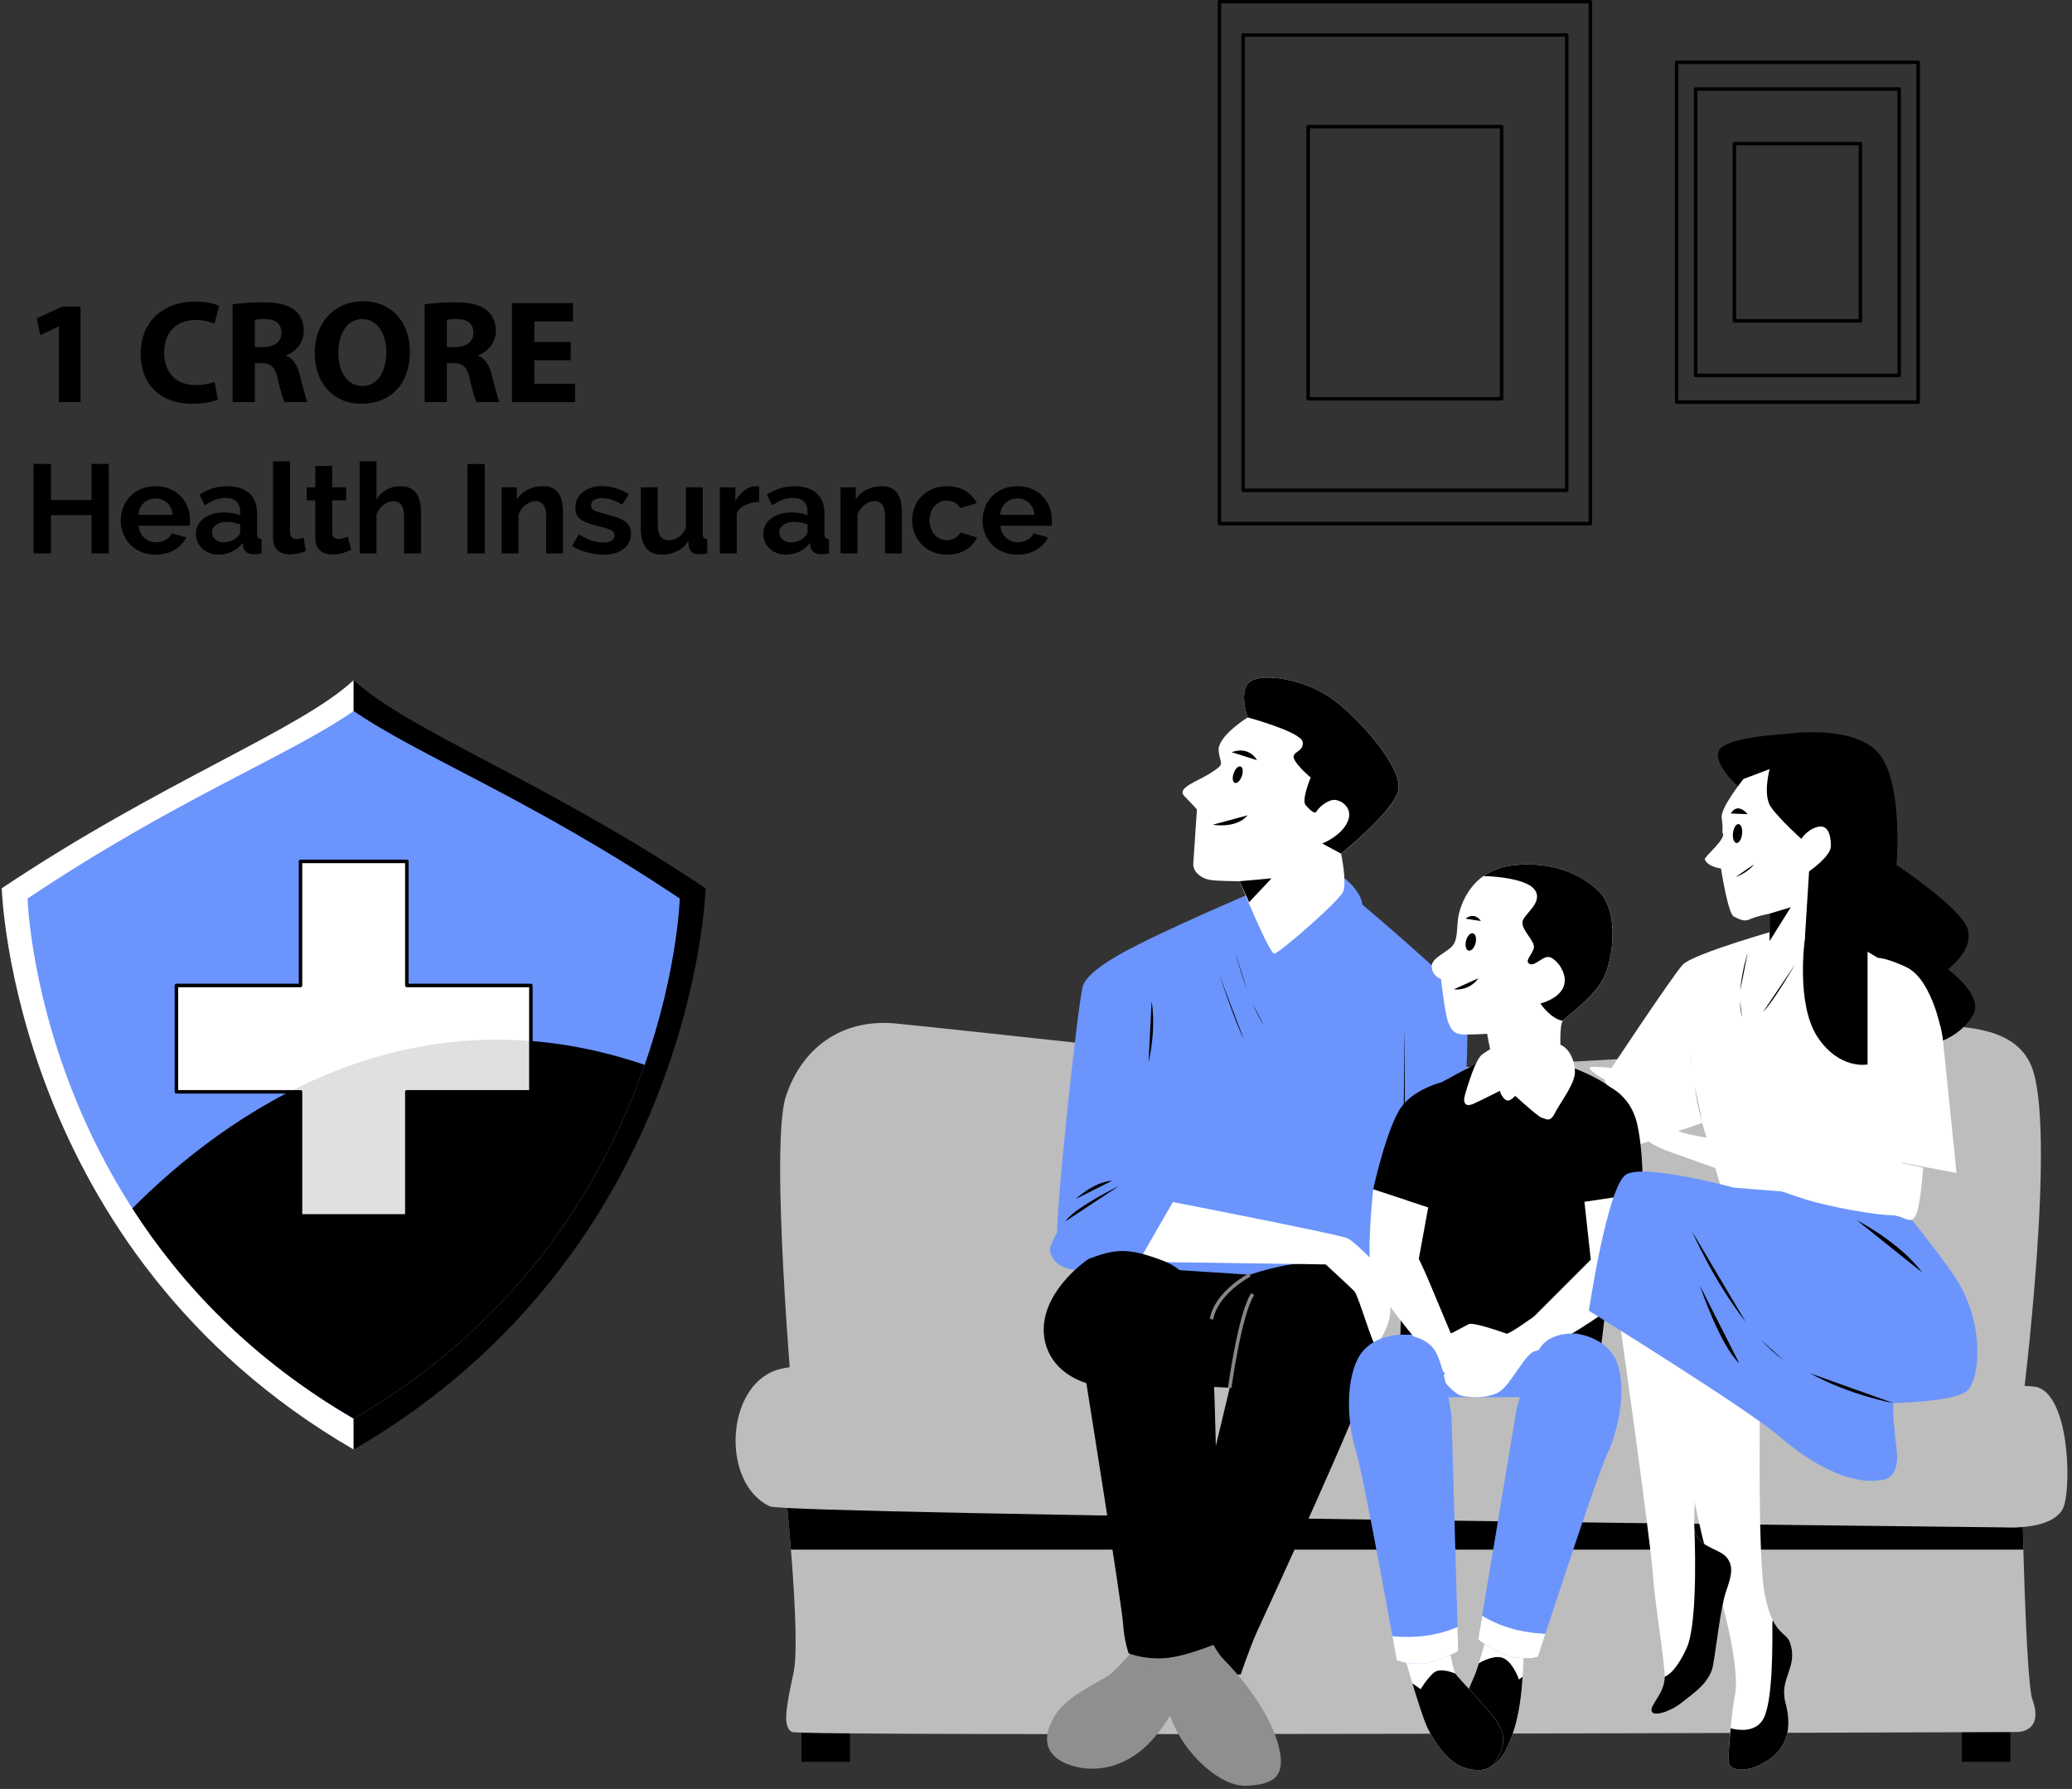 <?xml version="1.0" encoding="UTF-8" standalone="no"?>
<!DOCTYPE svg PUBLIC "-//W3C//DTD SVG 1.1//EN" "http://www.w3.org/Graphics/SVG/1.1/DTD/svg11.dtd">
<svg width="100%" height="100%" viewBox="0 0 592 511" version="1.1" xmlns="http://www.w3.org/2000/svg" xmlns:xlink="http://www.w3.org/1999/xlink" xml:space="preserve" xmlns:serif="http://www.serif.com/" style="fill-rule:evenodd;clip-rule:evenodd;stroke-linejoin:round;stroke-miterlimit:2;">
    <rect x="0" y="0" width="592" height="511" fill="#333333" stroke="none"/>
    <g id="Shield">
        <rect x="348.41" y="0.5" width="105.98" height="149.07" style="fill:none;stroke:black;stroke-width:1px;"/>
        <rect x="355.17" y="10" width="92.47" height="130.06" style="fill:none;stroke:black;stroke-width:1px;"/>
        <rect x="373.76" y="36.16" width="55.28" height="77.75" style="fill:none;stroke:black;stroke-width:1px;"/>
        <rect x="479.04" y="17.8" width="69.01" height="97.07" style="fill:none;stroke:black;stroke-width:1px;"/>
        <rect x="484.47" y="25.44" width="58.16" height="81.8" style="fill:none;stroke:black;stroke-width:1px;"/>
        <rect x="495.55" y="41.02" width="36" height="50.63" style="fill:none;stroke:black;stroke-width:1px;"/>
        <path d="M362.43,303.85C362.43,303.85 271.47,293.85 255.98,292.36C240.49,290.86 228.99,299.36 224.49,313.35C219.99,327.34 226.49,401.31 226.49,401.31L577.83,401.31C577.83,401.31 587.83,322.13 580.33,304.35C570.83,281.86 518.36,299.35 465.38,302.35C412.4,305.35 397.41,306.35 362.43,303.85Z" style="fill:rgb(189,189,189);fill-rule:nonzero;"/>
        <rect x="228.98" y="491.61" width="13.87" height="11.63"/>
        <rect x="560.52" y="491.61" width="13.87" height="11.63"/>
        <path d="M224.06,421.84C224.06,421.84 228.98,467.45 226.74,477.74C224.5,488.03 223.61,493.4 226.29,494.74C228.97,496.08 576.18,494.74 576.18,494.74C576.18,494.74 584.18,495.05 580.65,485.34C578.86,480.42 577.52,427.65 577.97,425.86C578.42,424.07 224.05,421.83 224.05,421.83L224.06,421.84Z" style="fill:rgb(189,189,189);fill-rule:nonzero;"/>
        <path d="M578.11,442.64C577.88,433.57 577.81,426.5 577.97,425.87C578.42,424.08 224.05,421.84 224.05,421.84C224.05,421.84 225.07,431.34 225.98,442.64L578.11,442.64Z" style="fill-rule:nonzero;"/>
        <path d="M572.83,436.29C572.83,436.29 587.82,437.29 589.82,429.79C591.82,422.29 590.82,399.3 582.32,396.31C573.82,393.31 381.91,400.81 329.44,394.81C276.96,388.81 232,388.12 221.99,391.31C207.21,396.02 206,423.8 219.99,430.29C224.89,432.57 572.83,436.29 572.83,436.29Z" style="fill:rgb(189,189,189);fill-rule:nonzero;"/>
        <path d="M356.65,255.47C356.65,255.47 321.51,270.46 317.75,274.22C313.99,277.98 312.83,360.41 312.83,360.41L392.36,370.82L401.33,344.21L416.37,345.37C416.37,345.37 421.09,290.02 418.49,285.4C415.89,280.77 387.45,256.87 387.45,256.87L356.65,255.47Z" style="fill:rgb(107,148,252);fill-rule:nonzero;"/>
        <path d="M325.53,469.43C325.53,469.43 320.06,475.81 317.51,478C314.96,480.19 304.93,484.02 301.28,490.21C297.63,496.41 298.55,501.33 304.93,503.88C311.31,506.43 319.51,505.52 326.44,499.69C333.37,493.86 338.11,482.92 338.11,482.92L332.64,467.61L325.53,469.43Z" style="fill:rgb(143,143,143);fill-rule:nonzero;"/>
        <path d="M332.97,362.55L357.12,364.12C357.12,364.12 373.92,358.08 382.06,362.02C390.2,365.96 394.66,378.82 392.3,389.32C389.94,399.82 361.06,461.77 358.96,466.49C356.86,471.21 354.5,478.3 354.5,478.3C354.5,478.3 346.1,478.83 341.64,475.68C337.18,472.53 334.82,465.44 334.82,465.44L351.36,396.4L340.34,395.87L332.99,362.53L332.97,362.55Z" style="fill-rule:nonzero;"/>
        <path d="M351.35,396.41C351.35,396.41 354.24,375.15 357.91,369.64" style="fill-rule:nonzero;stroke:rgb(135,135,135);stroke-width:1px;stroke-linejoin:miter;stroke-miterlimit:4;"/>
        <path d="M357.12,364.13C357.12,364.13 347.46,369.21 346.15,376.82" style="fill-rule:nonzero;stroke:rgb(135,135,135);stroke-width:1px;stroke-linejoin:miter;stroke-miterlimit:4;"/>
        <path d="M322.96,271.04C322.96,271.04 310.81,276.82 309.37,281.74C307.92,286.66 301.27,349.42 302.14,352.6C303.01,355.78 312.84,360.41 312.84,360.41C312.84,360.41 327.3,344.21 327.3,343.06C327.3,341.91 326.43,296.21 326.43,296.21" style="fill:rgb(107,148,252);fill-rule:nonzero;"/>
        <path d="M325.74,343.69C325.74,343.69 316.49,336.46 313.59,337.33C310.7,338.2 299.42,354.39 300,357.29C300.58,360.18 302.89,362.21 307.23,362.79C311.57,363.37 314.75,362.5 315.91,360.77C317.07,359.03 325.74,343.71 325.74,343.71L325.74,343.69Z" style="fill:rgb(107,148,252);fill-rule:nonzero;"/>
        <path d="M319.78,338.72C319.78,338.72 306.77,345.08 304.45,348.84" style="fill-rule:nonzero;"/>
        <path d="M307.34,342.48C307.34,342.48 312.55,337.56 317.75,337.27" style="fill-rule:nonzero;"/>
        <path d="M329.03,286.08C329.03,286.08 330.48,293.02 328.16,303.43" style="fill-rule:nonzero;"/>
        <path d="M357.92,286.76C358.9,289.02 359.98,291.21 361.14,293.02" style="fill-rule:nonzero;"/>
        <path d="M353.04,272.49C353.04,272.49 354.31,277.35 356.33,282.79" style="fill-rule:nonzero;"/>
        <path d="M348.41,278.56C348.41,278.56 353.33,293.02 355.35,296.78" style="fill-rule:nonzero;"/>
        <path d="M401.34,293.6C401.34,293.6 401.63,333.51 400.76,342.19" style="fill-rule:nonzero;"/>
        <path d="M357.51,254.61C353.84,258.66 350.02,267.45 351.37,272.76C353.52,272.68 355.63,272.2 357.72,271.58C361.24,270.55 366,269.51 366,269.51C366,269.51 371.18,272.2 373.88,274.7C381.88,282.09 392.08,262.43 388.56,256.06C385.25,250.06 380.49,249.02 380.49,249.02C380.49,249.02 365.59,245.71 357.51,254.61Z" style="fill:rgb(107,148,252);fill-rule:nonzero;"/>
        <path d="M356.47,204.93C356.47,204.93 347.78,210.31 348.19,214.45C348.6,218.59 350.26,217.97 346.12,220.66C341.98,223.35 335.98,225.01 338.46,227.49C340.94,229.97 341.98,231.22 341.98,231.22C341.98,231.22 341.15,243.85 340.95,246.54C340.74,249.23 343.43,250.89 345.5,251.3C347.57,251.71 354.19,251.71 354.19,251.71C354.19,251.71 362.68,272.62 364.13,272.41C365.58,272.2 382.76,257.3 383.8,254.61C384.84,251.92 383.18,243.85 383.18,243.85C383.18,243.85 398.08,231.84 399.53,225.84C400.98,219.84 389.39,206.17 381.11,199.96C372.83,193.75 360.41,192.09 357.1,194.78C353.79,197.47 356.48,204.92 356.48,204.92L356.47,204.93Z" style="fill:white;fill-rule:nonzero;"/>
        <path d="M381.1,199.96C372.82,193.75 360.4,192.09 357.09,194.78C353.78,197.47 356.47,204.92 356.47,204.92C356.47,204.92 371.79,209.06 372.2,211.96C372.61,214.86 368.89,214.65 369.72,216.72C370.55,218.79 374.48,222.1 374.48,222.1C374.48,222.1 371.79,228.52 373.03,229.97C374.27,231.42 375.72,232.66 376.13,231.83C376.54,231 378.61,228.93 380.68,228.52C382.75,228.11 386.89,230.59 385.03,234.73C383.17,238.87 377.78,240.94 377.78,240.94L383.16,243.84C383.16,243.84 398.06,231.83 399.51,225.83C400.96,219.83 389.37,206.16 381.09,199.95L381.1,199.96Z" style="fill-rule:nonzero;"/>
        <path d="M354.81,221.7C354.35,222.99 353.45,223.85 352.81,223.62C352.17,223.39 352.01,222.16 352.47,220.86C352.93,219.57 353.83,218.71 354.47,218.94C355.11,219.17 355.27,220.4 354.81,221.7Z" style="fill-rule:nonzero;"/>
        <path d="M351.92,214.87C351.92,214.87 356.47,212.8 359.17,217.15" style="fill-rule:nonzero;"/>
        <path d="M354.19,251.71L363.3,250.89L356.88,257.72L354.19,251.71Z" style="fill-rule:nonzero;"/>
        <path d="M346.53,235.57C346.53,235.57 353.15,236.81 356.47,232.88" style="fill-rule:nonzero;"/>
        <path d="M335.11,343.35C335.11,343.35 382.94,352.66 385.02,353.71C387.1,354.76 392.65,360.48 394.56,362.38C396.47,364.29 396.47,368.45 397.16,373.14C397.85,377.82 393.86,383.9 393,384.07C392.13,384.24 388.14,370.02 386.93,368.8C385.72,367.58 378.78,361.17 378.78,361.17L325.28,360.42L335.11,343.36L335.11,343.35Z" style="fill:white;fill-rule:nonzero;"/>
        <path d="M327.36,471.26C327.36,471.26 331.92,485.3 335.75,493.5C339.58,501.7 348.88,510.45 356.17,510.09C363.46,509.73 368.2,507.9 364.92,497.33C361.64,486.76 352.16,476.55 349.97,474.36C347.78,472.17 346.51,469.44 346.51,469.44L345.6,467.62L327.37,471.27L327.36,471.26Z" style="fill:rgb(143,143,143);fill-rule:nonzero;"/>
        <path d="M310.92,359.66C310.92,359.66 299.18,367.5 298.26,378.51C297.69,385.32 301.47,392.21 310.39,395.09C310.39,395.09 320.63,459.14 320.89,463.86C321.15,468.58 322.46,472.26 322.46,472.26C322.46,472.26 328.23,474.62 335.32,473.31C342.41,472 351.59,467.8 351.59,467.8C351.59,467.8 348.44,452.31 348.18,449.95C347.92,447.59 347.39,396.4 346.34,386.16C345.29,375.92 342.67,364.11 332.43,360.17C322.19,356.23 318.52,356.76 310.91,359.65L310.92,359.66Z" style="fill-rule:nonzero;"/>
        <path d="M310.4,395.1C310.4,395.1 308.49,382.49 309.34,372.84" style="fill-rule:nonzero;"/>
        <path d="M509.64,265.12C509.64,265.12 483.77,272.32 480.76,275.58C477.75,278.84 458.32,308.22 458.32,308.22L467.03,327.39L486.33,320.74L491.83,339.57C491.83,339.57 492.11,339.59 507.9,343.35C523.69,347.11 541.8,342.91 541.8,342.91L550.25,286.43C550.25,286.43 552.26,286.68 545.74,278.66C539.22,270.64 509.65,265.13 509.65,265.13L509.64,265.12Z" style="fill:white;fill-rule:nonzero;"/>
        <path d="M497.13,285.99C497.17,287.6 497.36,289.18 497.76,290.6" style="fill-rule:nonzero;"/>
        <path d="M499.33,272.15C499.33,272.15 497.64,277.35 497.22,282.96" style="fill-rule:nonzero;"/>
        <path d="M512.84,275.53C512.84,275.53 506.86,285.92 503.74,289.04" style="fill-rule:nonzero;"/>
        <path d="M483.35,305.34C483.12,303.77 482.89,302.14 482.69,300.48" style="fill-rule:nonzero;"/>
        <path d="M486.33,320.74C486.33,320.74 485.2,316.22 484.07,309.79" style="fill-rule:nonzero;"/>
        <path d="M429.45,300.13C429.45,300.13 412.25,308.24 406.85,312.41C401.45,316.59 399.97,386.36 399.97,386.36L456.97,388.57C456.97,388.57 466.06,318.06 461.64,312.17C457.22,306.27 436.34,300.13 429.46,300.13L429.45,300.13Z" style="fill-rule:nonzero;"/>
        <path d="M393.84,399.08L457.91,399.08L447.16,381.31L400.73,381.24L393.84,399.08Z" style="fill:rgb(107,148,252);fill-rule:nonzero;"/>
        <path d="M428.03,298.39C428.03,298.39 425.4,299.79 423.47,301.2C421.54,302.6 419.26,310.33 418.55,312.79C417.85,315.25 418.9,316.13 420.66,315.42C422.42,314.72 430.32,310.68 430.32,310.68C430.32,310.68 439.45,319.11 440.5,319.28C441.55,319.46 442.78,320.86 444.19,318.05C445.59,315.24 449.98,309.62 449.98,306.29C449.98,302.96 448.4,299.44 445.77,298.39C443.14,297.34 431.73,296.46 428.04,298.39L428.03,298.39Z" style="fill:white;fill-rule:nonzero;"/>
        <path d="M423.86,250.23C423.86,250.23 418.75,253.34 416.86,260.93C416.1,263.97 416.65,267.31 415.42,269.57C414.19,271.83 408.83,273.48 409.04,276.16C409.25,278.84 411.72,279.66 411.72,279.66C411.72,279.66 412.75,289.33 413.78,292.01C414.81,294.69 415.84,295.51 418.72,295.51C421.6,295.51 424.89,295.3 424.89,295.3C424.89,295.3 427.77,310.74 429.01,312.8C430.24,314.86 431.27,314.65 432.51,313.42C433.74,312.18 445.89,300.45 445.89,300.45C445.89,300.45 445.48,292.83 446.51,291.6C447.54,290.36 455.15,285.22 458.04,279.66C460.92,274.1 462.94,260.04 456.39,254.14C445.89,244.67 432.1,246.94 429.22,247.76C426.34,248.58 423.87,250.23 423.87,250.23L423.86,250.23Z" style="fill:white;fill-rule:nonzero;"/>
        <path d="M458.03,279.66C460.91,274.1 462.93,260.04 456.38,254.14C445.88,244.67 432.09,246.94 429.21,247.76C426.33,248.58 423.86,250.23 423.86,250.23C423.86,250.23 435.8,250.44 438.47,254.14C441.15,257.84 435.18,261.14 434.97,263.4C434.76,265.66 438.47,268.75 438.26,270.6C438.05,272.45 435.38,274.51 437.03,275.33C438.68,276.15 440.94,272.65 443,273.48C445.06,274.3 448.15,278.42 446.7,281.92C445.26,285.42 440.11,286.65 440.11,286.65C440.11,286.65 442.99,290.97 446.49,291.59C447.52,290.35 455.13,285.21 458.02,279.65L458.03,279.66Z" style="fill-rule:nonzero;"/>
        <path d="M421.59,269.41C421.24,270.77 420.35,271.72 419.6,271.53C418.85,271.34 418.52,270.08 418.86,268.72C419.21,267.36 420.1,266.41 420.85,266.6C421.6,266.79 421.93,268.05 421.59,269.41Z" style="fill-rule:nonzero;"/>
        <path d="M415.39,282.59C415.39,282.59 419.6,283.29 422.41,279.43" style="fill-rule:nonzero;"/>
        <path d="M418.73,262.4C418.73,262.4 421.19,260.29 423.12,263.1" style="fill-rule:nonzero;"/>
        <path d="M392.35,339.69C392.35,339.69 390.14,359.84 392.1,365.24C394.07,370.64 411.02,390.54 411.75,391.04C412.49,391.53 413.96,395.22 418.14,396.2C422.32,397.18 428.95,394.48 428.95,390.8C428.95,387.12 414.46,380.73 414.46,380.73C414.46,380.73 409.3,368.45 408.07,365.5C406.84,362.55 405.37,359.6 405.37,359.6L408.07,344.86L392.35,339.7L392.35,339.69Z" style="fill:white;fill-rule:nonzero;"/>
        <path d="M413.48,308.73C413.48,308.73 404.64,310.45 400.46,316.1C396.28,321.75 392.35,339.68 392.35,339.68L409.57,345.36L412.74,333.04" style="fill-rule:nonzero;"/>
        <path d="M461.63,312.17C461.63,312.17 464.09,313.15 466.05,318.07C468.02,322.98 468.02,351.97 468.26,357.13C468.51,362.29 467.52,365.97 467.52,365.97C471.44,366.83 444.97,384.97 438.78,385.87C435.81,386.3 431.66,395.7 428.22,397.66C424.78,399.63 419.38,399.13 417.41,398.64C415.44,398.15 411.02,393.24 412.01,392.74C412.99,392.25 416.43,393.23 418.15,393.23C419.87,393.23 423.8,388.32 423.8,386.84C423.8,385.36 418.64,382.66 417.17,383.15C415.7,383.64 410.54,385.12 411.03,383.64C411.52,382.17 418.4,378.97 419.63,378.24C420.86,377.51 429.7,380.7 430.44,380.94C431.18,381.19 438.3,376.03 438.3,376.03L454.51,359.82L451.81,335.25" style="fill:white;fill-rule:nonzero;"/>
        <path d="M418.18,383.77C418.18,383.77 421.93,382.94 422.66,383.04C423.39,383.14 425.16,385.85 425.99,386.37C426.82,386.89 428.83,388.4 428.41,389.13C427.99,389.86 427.58,390.28 426.12,389.86C424.66,389.44 421.72,387.31 421.72,387.31" style="fill:white;fill-rule:nonzero;"/>
        <path d="M457.08,309.55C459.03,309.55 465.73,312.62 467.68,320.71C469.63,328.8 469.35,340.79 469.35,340.79L452.61,343.3L450.94,331.58" style="fill-rule:nonzero;"/>
        <path d="M425.01,466.59C425.01,466.59 422.52,475.45 421.69,477.66C420.86,479.87 417.4,486.79 416.57,492.05C415.74,497.31 417.4,504.64 421.83,505.19C426.26,505.74 429.58,503.39 432.48,494.4C435.39,485.41 435.11,474.06 435.39,472.82C435.67,471.57 425.01,466.59 425.01,466.59Z" style="fill:white;fill-rule:nonzero;"/>
        <path d="M432.48,494.4C434.15,489.23 434.77,483.3 435.04,478.94L434,479.74C434,479.74 432.34,474.9 429.57,473.65C427.1,472.54 423.31,474.62 422.53,475.08C422.19,476.18 421.89,477.12 421.69,477.66C420.86,479.87 417.4,486.79 416.57,492.05C415.74,497.31 417.4,504.64 421.83,505.19C426.26,505.74 429.58,503.39 432.48,494.4Z" style="fill-rule:nonzero;"/>
        <path d="M401.35,473.37C401.35,473.37 405.92,489.56 407.85,493.57C409.79,497.58 413.66,503.26 417.95,504.78C422.24,506.3 425.84,505.75 427.36,503.12C428.88,500.49 431.23,496.62 427.5,491.5C423.76,486.38 416.71,479.46 415.88,478.08C415.05,476.7 414.22,471.3 414.22,471.3L401.35,473.38L401.35,473.37Z" style="fill:white;fill-rule:nonzero;"/>
        <path d="M409.65,477.8C407.71,479.46 405.91,482.5 405.91,482.5L403.54,480.86C404.99,485.67 406.8,491.4 407.85,493.57C409.79,497.58 413.66,503.26 417.95,504.78C422.24,506.3 425.84,505.75 427.36,503.12C428.88,500.49 431.23,496.62 427.5,491.5C423.76,486.38 416.71,479.46 415.88,478.08C415.88,478.08 411.59,476.14 409.65,477.8Z" style="fill-rule:nonzero;"/>
        <path d="M400.73,381.24C400.73,381.24 391.52,380.96 387.9,388.21C384.27,395.46 385.11,407.18 387.34,414.15C389.57,421.12 399.06,474.12 399.06,474.12C399.06,474.12 400.73,475.24 405.48,475.24C410.23,475.24 416.64,471.61 416.64,471.61L414.72,404.62C414.72,404.62 412.83,390.35 410.04,385.88C407.25,381.42 400.74,381.22 400.74,381.22L400.73,381.24Z" style="fill:rgb(107,148,252);fill-rule:nonzero;"/>
        <path d="M416.43,464.73C409.05,468 401.45,467.75 397.83,467.36C398.58,471.51 399.05,474.13 399.05,474.13C399.05,474.13 400.72,475.25 405.47,475.25C410.22,475.25 416.63,471.62 416.63,471.62L416.43,464.73Z" style="fill:white;fill-rule:nonzero;"/>
        <path d="M450.4,380.95C450.4,380.95 459.56,381.93 462.16,389.61C464.77,397.29 462.34,408.78 459.18,415.39C456.02,422 439.41,473.21 439.41,473.21C439.41,473.21 437.6,474.09 432.9,473.44C428.2,472.79 422.34,468.33 422.34,468.33L433.36,402.22C433.36,402.22 437.18,388.34 440.55,384.3C443.92,380.26 450.4,380.95 450.4,380.95Z" style="fill:rgb(107,148,252);fill-rule:nonzero;"/>
        <path d="M423.48,461.53C430.35,465.78 437.91,466.56 441.55,466.67C440.24,470.68 439.42,473.21 439.42,473.21C439.42,473.21 437.61,474.09 432.91,473.44C428.21,472.79 422.35,468.33 422.35,468.33L423.48,461.53Z" style="fill:white;fill-rule:nonzero;"/>
        <path d="M475.93,376.84C475.93,376.84 482.21,428.01 488.8,447.47C495.39,466.93 496.65,480.12 495.71,484.2C494.77,488.28 493.83,500.21 493.83,503.03C493.83,505.85 498.85,506.8 504.82,503.03C510.79,499.26 512.04,493.61 510.16,486.39C508.28,479.17 513.93,476.34 511.42,469.12C510.37,466.1 506.4,466.92 504.2,455.31C502,443.7 502.94,395.67 502.94,395.67L475.94,376.84L475.93,376.84Z" style="fill:white;fill-rule:nonzero;"/>
        <path d="M510.15,486.39C508.27,479.17 513.92,476.34 511.41,469.12C510.67,466.99 508.49,466.77 506.5,462.79C506.44,463.1 506.39,463.43 506.39,463.79C506.39,468.5 506.7,486.71 503.56,491.41C501.23,494.9 496.66,494.25 494.46,493.68C494.09,497.67 493.83,501.56 493.83,503.02C493.83,505.85 498.85,506.79 504.82,503.02C510.79,499.25 512.04,493.6 510.16,486.38L510.15,486.39Z" style="fill-rule:nonzero;"/>
        <path d="M462.43,375.02C462.43,375.02 471.53,439.69 472.16,448.79C472.79,457.89 475.61,474.22 475.61,478.93C475.61,483.64 471.53,486.78 471.84,488.66C472.15,490.54 477.18,488.97 480.32,486.46C483.46,483.95 488.48,480.81 489.42,475.79C490.36,470.77 491.62,458.84 493.19,454.44C494.76,450.05 495.39,447.22 493.19,444.71C490.99,442.2 484.4,441.88 484.09,436.23C483.78,430.58 486.29,382.86 486.29,382.86L462.43,375.01L462.43,375.02Z" style="fill:white;fill-rule:nonzero;"/>
        <path d="M481.9,470.77C478.45,478.3 475.62,478.93 475.62,478.93C475.62,483.64 471.54,486.78 471.85,488.66C472.16,490.54 477.19,488.97 480.33,486.46C483.47,483.95 488.49,480.81 489.43,475.79C490.37,470.77 491.63,458.84 493.2,454.44C494.77,450.05 495.4,447.22 493.2,444.71C491,442.2 484.41,441.88 484.1,436.23C484.1,436.23 485.36,463.23 481.9,470.76L481.9,470.77Z" style="fill-rule:nonzero;"/>
        <path d="M495.39,339.24C495.39,339.24 469.96,332.33 464.63,335.47C459.29,338.61 453.96,374.4 453.96,374.4C453.96,374.4 499.34,402.49 508.27,410.19C526.48,425.89 537.15,422.75 537.15,422.75C537.15,422.75 543.11,423.38 541.86,413.65C540.6,403.92 540.92,400.78 540.92,400.78C540.92,400.78 558.19,400.47 561.95,397.33C565.72,394.19 567.31,377.87 558.5,364.68C553.42,357.07 541.81,342.92 541.81,342.92L495.41,339.25L495.39,339.24Z" style="fill:rgb(107,148,252);fill-rule:nonzero;"/>
        <path d="M530.55,348.56C530.55,348.56 542.87,354.91 549.22,363.5" style="fill-rule:nonzero;"/>
        <path d="M540.91,400.76C540.91,400.76 528.68,398.6 517.1,392.25" style="fill-rule:nonzero;"/>
        <path d="M503.12,382.7C505.15,384.86 507.29,386.84 509.52,388.52" style="fill-rule:nonzero;"/>
        <path d="M483.47,351.79C483.47,351.79 489.52,365.79 498.79,377.62" style="fill-rule:nonzero;"/>
        <path d="M485.66,367.17C485.66,367.17 491.31,384.12 496.96,389.46" style="fill-rule:nonzero;"/>
        <path d="M497.55,225.52C497.55,225.52 489.29,218.47 491.11,214.44C492.92,210.41 510.84,209.61 510.84,209.61C510.84,209.61 529.77,206.79 536.82,215.25C543.87,223.71 541.85,247.07 541.85,247.07C541.85,247.07 560.38,259.35 562.19,265.39C564,271.43 556.55,276.87 556.55,276.87C556.55,276.87 566.82,284.32 563.8,289.76C560.78,295.2 555.14,297.21 555.14,297.21C555.14,297.21 553.93,286.34 549.9,282.71C545.87,279.09 533.59,271.84 533.59,271.84L533.59,304.06C533.59,304.06 525.54,305.67 519.29,296.21C513.05,286.75 515.67,268.22 515.67,268.22L512.85,245.47L497.55,225.53L497.55,225.52Z" style="fill-rule:nonzero;"/>
        <path d="M498.15,222.5C498.15,222.5 491.5,230.76 491.91,233.58C492.31,236.4 492.11,237.81 492.11,237.81C493.66,239.31 486.83,244.77 487.08,245.46C487.86,247.62 491.71,248.08 491.71,248.08C491.71,248.08 493.72,260.97 495.33,261.77C496.94,262.58 498.35,263.38 499.96,262.58C501.57,261.78 505.6,260.97 505.6,260.97L505.6,268.82C505.6,268.82 499.96,284.93 502.98,283.52C506,282.11 515.67,268.22 515.67,268.22L516.88,248.89C516.88,248.89 523.12,244.66 523.12,241.64C523.12,238.62 522.31,235.4 519.29,236.2C516.27,237 514.66,239.62 514.66,239.62C514.66,239.62 508.42,233.98 506,230.56C503.58,227.14 505.6,219.69 505.6,219.69L498.15,222.51L498.15,222.5Z" style="fill:white;fill-rule:nonzero;"/>
        <path d="M497.74,238.25C497.57,239.74 496.85,240.88 496.13,240.8C495.41,240.72 494.97,239.44 495.14,237.95C495.31,236.46 496.03,235.32 496.75,235.4C497.47,235.48 497.91,236.76 497.74,238.25Z" style="fill-rule:nonzero;"/>
        <path d="M494.53,232.37C494.53,232.37 496.14,228.95 499.36,232.57" style="fill-rule:nonzero;"/>
        <path d="M505.6,260.96L511.65,259.15L505.6,268.81L505.6,260.96Z" style="fill-rule:nonzero;"/>
        <path d="M495.94,250.49C495.94,250.49 499.16,249.48 501.18,246.87" style="fill-rule:nonzero;"/>
        <path d="M533.7,330.28C533.7,330.28 483.12,325.81 478.94,322.8C474.75,319.78 473.41,309.9 469.72,307.55C466.03,305.2 455.14,304.37 454.31,304.87C453.47,305.37 457.66,308.05 458.33,308.22C459,308.39 467.38,314.08 468.05,316.26C468.72,318.44 469.22,324.64 471.23,326.15C473.24,327.66 476.59,328.83 476.59,328.83C476.59,328.83 509.77,340.73 516.3,342.74C522.83,344.75 536.07,347.1 540.09,347.1C544.11,347.1 545.79,350.12 547.29,347.27C548.8,344.42 549.47,333.53 549.47,333.53L533.7,330.29L533.7,330.28Z" style="fill:white;fill-rule:nonzero;"/>
        <path d="M535.13,305.14L533.7,330.29L559.01,335.05L555.13,297.21C555.13,297.21 552.74,279.91 544.47,276.15C536.2,272.39 534.95,273.89 534.95,273.89" style="fill:white;fill-rule:nonzero;"/>
        <g transform="matrix(1,0,0,1,6.92,114.87)">
            <g>
                <path d="M9.912,0L16.086,0L16.086,-27.3L10.836,-27.3L3.57,-23.94L4.62,-19.152L9.828,-21.63L9.912,-21.63L9.912,0Z" style="fill-rule:nonzero;"/>
                <path d="M54.39,-5.796C53.088,-5.25 50.988,-4.872 49.014,-4.872C43.344,-4.872 39.984,-8.442 39.984,-14.112C39.984,-20.412 43.932,-23.478 48.972,-23.478C51.282,-23.478 53.088,-22.974 54.348,-22.428L55.692,-27.468C54.558,-28.098 52.038,-28.728 48.72,-28.728C40.152,-28.728 33.264,-23.394 33.264,-13.734C33.264,-5.67 38.304,0.462 48.09,0.462C51.492,0.462 54.18,-0.21 55.314,-0.756L54.39,-5.796Z" style="fill-rule:nonzero;"/>
            </g>
            <g transform="matrix(1,0,0,1,56.78,0)">
                <path d="M2.772,0L9.114,0L9.114,-11.13L11.004,-11.13C13.65,-11.088 14.868,-10.164 15.666,-6.594C16.464,-3.108 17.178,-0.84 17.598,0L24.15,0C23.604,-1.092 22.764,-4.788 21.882,-8.022C21.168,-10.626 20.076,-12.474 18.102,-13.272L18.102,-13.398C20.538,-14.28 23.1,-16.758 23.1,-20.328C23.1,-22.932 22.176,-24.948 20.454,-26.292C18.438,-27.888 15.498,-28.518 11.298,-28.518C7.854,-28.518 4.83,-28.266 2.772,-27.93L2.772,0ZM9.114,-23.52C9.576,-23.646 10.458,-23.73 12.012,-23.73C14.952,-23.73 16.716,-22.386 16.716,-19.824C16.716,-17.346 14.826,-15.75 11.634,-15.75L9.114,-15.75L9.114,-23.52Z" style="fill-rule:nonzero;"/>
            </g>
            <g transform="matrix(1,0,0,1,81.52,0)">
                <path d="M15.246,-28.812C6.93,-28.812 1.47,-22.47 1.47,-13.986C1.47,-5.88 6.426,0.462 14.784,0.462C23.1,0.462 28.686,-5.124 28.686,-14.448C28.686,-22.302 23.94,-28.812 15.246,-28.812ZM15.12,-23.73C19.53,-23.73 21.924,-19.362 21.924,-14.238C21.924,-8.736 19.446,-4.62 15.12,-4.62C10.836,-4.62 8.232,-8.526 8.232,-14.112C8.232,-19.614 10.752,-23.73 15.12,-23.73Z" style="fill-rule:nonzero;"/>
                <path d="M32.886,0L39.228,0L39.228,-11.13L41.118,-11.13C43.764,-11.088 44.982,-10.164 45.78,-6.594C46.578,-3.108 47.292,-0.84 47.712,0L54.264,0C53.718,-1.092 52.878,-4.788 51.996,-8.022C51.282,-10.626 50.19,-12.474 48.216,-13.272L48.216,-13.398C50.652,-14.28 53.214,-16.758 53.214,-20.328C53.214,-22.932 52.29,-24.948 50.568,-26.292C48.552,-27.888 45.612,-28.518 41.412,-28.518C37.968,-28.518 34.944,-28.266 32.886,-27.93L32.886,0ZM39.228,-23.52C39.69,-23.646 40.572,-23.73 42.126,-23.73C45.066,-23.73 46.83,-22.386 46.83,-19.824C46.83,-17.346 44.94,-15.75 41.748,-15.75L39.228,-15.75L39.228,-23.52Z" style="fill-rule:nonzero;"/>
                <path d="M74.634,-17.178L64.218,-17.178L64.218,-23.058L75.264,-23.058L75.264,-28.308L57.834,-28.308L57.834,0L75.852,0L75.852,-5.25L64.218,-5.25L64.218,-11.97L74.634,-11.97L74.634,-17.178Z" style="fill-rule:nonzero;"/>
            </g>
            <g transform="matrix(1,0,0,1,0,43.2)">
                <path d="M24.156,-25.56L24.156,0L19.224,0L19.224,-10.908L7.632,-10.908L7.632,0L2.664,0L2.664,-25.56L7.632,-25.56L7.632,-15.228L19.224,-15.228L19.224,-25.56L24.156,-25.56Z" style="fill-rule:nonzero;"/>
            </g>
            <g transform="matrix(1,0,0,1,26.57,43.2)">
                <path d="M10.944,0.36C9.432,0.36 8.064,0.102 6.84,-0.414C5.616,-0.93 4.572,-1.632 3.708,-2.52C2.844,-3.408 2.178,-4.44 1.71,-5.616C1.242,-6.792 1.008,-8.028 1.008,-9.324C1.008,-10.668 1.236,-11.934 1.692,-13.122C2.148,-14.31 2.808,-15.354 3.672,-16.254C4.536,-17.154 5.586,-17.868 6.822,-18.396C8.058,-18.924 9.444,-19.188 10.98,-19.188C12.516,-19.188 13.89,-18.924 15.102,-18.396C16.314,-17.868 17.346,-17.16 18.198,-16.272C19.05,-15.384 19.698,-14.352 20.142,-13.176C20.586,-12 20.808,-10.776 20.808,-9.504C20.808,-9.192 20.802,-8.892 20.79,-8.604C20.778,-8.316 20.748,-8.076 20.7,-7.884L6.12,-7.884C6.192,-7.14 6.372,-6.48 6.66,-5.904C6.948,-5.328 7.32,-4.836 7.776,-4.428C8.232,-4.02 8.748,-3.708 9.324,-3.492C9.9,-3.276 10.5,-3.168 11.124,-3.168C12.084,-3.168 12.99,-3.402 13.842,-3.87C14.694,-4.338 15.276,-4.956 15.588,-5.724L19.728,-4.572C19.032,-3.132 17.922,-1.95 16.398,-1.026C14.874,-0.102 13.056,0.36 10.944,0.36ZM15.84,-11.016C15.72,-12.432 15.198,-13.566 14.274,-14.418C13.35,-15.27 12.228,-15.696 10.908,-15.696C10.26,-15.696 9.654,-15.582 9.09,-15.354C8.526,-15.126 8.028,-14.808 7.596,-14.4C7.164,-13.992 6.81,-13.5 6.534,-12.924C6.258,-12.348 6.096,-11.712 6.048,-11.016L15.84,-11.016Z" style="fill-rule:nonzero;"/>
                <path d="M28.944,0.36C28.032,0.36 27.18,0.21 26.388,-0.09C25.596,-0.39 24.912,-0.81 24.336,-1.35C23.76,-1.89 23.31,-2.52 22.986,-3.24C22.662,-3.96 22.5,-4.752 22.5,-5.616C22.5,-6.504 22.698,-7.326 23.094,-8.082C23.49,-8.838 24.042,-9.48 24.75,-10.008C25.458,-10.536 26.304,-10.95 27.288,-11.25C28.272,-11.55 29.352,-11.7 30.528,-11.7C31.368,-11.7 32.19,-11.628 32.994,-11.484C33.798,-11.34 34.512,-11.136 35.136,-10.872L35.136,-11.952C35.136,-13.2 34.782,-14.16 34.074,-14.832C33.366,-15.504 32.316,-15.84 30.924,-15.84C29.916,-15.84 28.932,-15.66 27.972,-15.3C27.012,-14.94 26.028,-14.412 25.02,-13.716L23.544,-16.776C25.968,-18.384 28.584,-19.188 31.392,-19.188C34.104,-19.188 36.21,-18.522 37.71,-17.19C39.21,-15.858 39.96,-13.932 39.96,-11.412L39.96,-5.544C39.96,-5.04 40.056,-4.68 40.248,-4.464C40.44,-4.248 40.776,-4.128 41.256,-4.104L41.256,0C40.8,0.096 40.374,0.162 39.978,0.198C39.582,0.234 39.24,0.252 38.952,0.252C38.04,0.228 37.344,0.018 36.864,-0.378C36.384,-0.774 36.084,-1.308 35.964,-1.98L35.856,-3.024C35.016,-1.92 33.996,-1.08 32.796,-0.504C31.596,0.072 30.312,0.36 28.944,0.36ZM30.312,-3.168C31.128,-3.168 31.902,-3.312 32.634,-3.6C33.366,-3.888 33.936,-4.272 34.344,-4.752C34.872,-5.16 35.136,-5.616 35.136,-6.12L35.136,-8.28C34.56,-8.496 33.936,-8.67 33.264,-8.802C32.592,-8.934 31.944,-9 31.32,-9C30.072,-9 29.052,-8.718 28.26,-8.154C27.468,-7.59 27.072,-6.876 27.072,-6.012C27.072,-5.196 27.384,-4.518 28.008,-3.978C28.632,-3.438 29.4,-3.168 30.312,-3.168Z" style="fill-rule:nonzero;"/>
                <path d="M44.532,-26.28L49.356,-26.28L49.356,-6.264C49.356,-4.8 50.016,-4.068 51.336,-4.068C51.6,-4.068 51.906,-4.116 52.254,-4.212C52.602,-4.308 52.932,-4.416 53.244,-4.536L53.892,-0.684C53.244,-0.372 52.488,-0.132 51.624,0.036C50.76,0.204 49.98,0.288 49.284,0.288C47.772,0.288 46.602,-0.114 45.774,-0.918C44.946,-1.722 44.532,-2.868 44.532,-4.356L44.532,-26.28Z" style="fill-rule:nonzero;"/>
                <path d="M66.852,-0.972C66.204,-0.684 65.406,-0.396 64.458,-0.108C63.51,0.18 62.52,0.324 61.488,0.324C60.816,0.324 60.186,0.24 59.598,0.072C59.01,-0.096 58.494,-0.366 58.05,-0.738C57.606,-1.11 57.252,-1.59 56.988,-2.178C56.724,-2.766 56.592,-3.48 56.592,-4.32L56.592,-15.156L54.144,-15.156L54.144,-18.864L56.592,-18.864L56.592,-24.984L61.416,-24.984L61.416,-18.864L65.412,-18.864L65.412,-15.156L61.416,-15.156L61.416,-5.94C61.416,-5.268 61.596,-4.794 61.956,-4.518C62.316,-4.242 62.748,-4.104 63.252,-4.104C63.756,-4.104 64.248,-4.188 64.728,-4.356C65.208,-4.524 65.592,-4.668 65.88,-4.788L66.852,-0.972Z" style="fill-rule:nonzero;"/>
                <path d="M86.796,0L81.972,0L81.972,-10.584C81.972,-12.072 81.696,-13.17 81.144,-13.878C80.592,-14.586 79.812,-14.94 78.804,-14.94C78.372,-14.94 77.916,-14.844 77.436,-14.652C76.956,-14.46 76.5,-14.19 76.068,-13.842C75.636,-13.494 75.24,-13.08 74.88,-12.6C74.52,-12.12 74.256,-11.592 74.088,-11.016L74.088,0L69.264,0L69.264,-26.28L74.088,-26.28L74.088,-15.372C74.784,-16.596 75.726,-17.538 76.914,-18.198C78.102,-18.858 79.416,-19.188 80.856,-19.188C82.08,-19.188 83.076,-18.978 83.844,-18.558C84.612,-18.138 85.212,-17.58 85.644,-16.884C86.076,-16.188 86.376,-15.396 86.544,-14.508C86.712,-13.62 86.796,-12.708 86.796,-11.772L86.796,0Z" style="fill-rule:nonzero;"/>
                <rect x="100.044" y="-25.524" width="4.968" height="25.524" style="fill-rule:nonzero;"/>
                <path d="M127.368,0L122.544,0L122.544,-10.584C122.544,-12.096 122.28,-13.2 121.752,-13.896C121.224,-14.592 120.492,-14.94 119.556,-14.94C119.076,-14.94 118.584,-14.844 118.08,-14.652C117.576,-14.46 117.102,-14.19 116.658,-13.842C116.214,-13.494 115.812,-13.08 115.452,-12.6C115.092,-12.12 114.828,-11.592 114.66,-11.016L114.66,0L109.836,0L109.836,-18.864L114.192,-18.864L114.192,-15.372C114.888,-16.572 115.896,-17.508 117.216,-18.18C118.536,-18.852 120.024,-19.188 121.68,-19.188C122.856,-19.188 123.816,-18.972 124.56,-18.54C125.304,-18.108 125.88,-17.544 126.288,-16.848C126.696,-16.152 126.978,-15.36 127.134,-14.472C127.29,-13.584 127.368,-12.684 127.368,-11.772L127.368,0Z" style="fill-rule:nonzero;"/>
                <path d="M138.96,0.36C138.192,0.36 137.394,0.3 136.566,0.18C135.738,0.06 134.928,-0.108 134.136,-0.324C133.344,-0.54 132.588,-0.804 131.868,-1.116C131.148,-1.428 130.512,-1.776 129.96,-2.16L131.904,-5.436C134.304,-3.876 136.62,-3.096 138.852,-3.096C139.86,-3.096 140.652,-3.276 141.228,-3.636C141.804,-3.996 142.092,-4.512 142.092,-5.184C142.092,-5.856 141.75,-6.354 141.066,-6.678C140.382,-7.002 139.236,-7.356 137.628,-7.74C136.404,-8.028 135.36,-8.328 134.496,-8.64C133.632,-8.952 132.936,-9.312 132.408,-9.72C131.88,-10.128 131.496,-10.596 131.256,-11.124C131.016,-11.652 130.896,-12.276 130.896,-12.996C130.896,-13.956 131.088,-14.82 131.472,-15.588C131.856,-16.356 132.39,-17.01 133.074,-17.55C133.758,-18.09 134.562,-18.504 135.486,-18.792C136.41,-19.08 137.412,-19.224 138.492,-19.224C139.836,-19.224 141.174,-19.014 142.506,-18.594C143.838,-18.174 145.08,-17.604 146.232,-16.884L144.252,-13.896C143.196,-14.568 142.2,-15.054 141.264,-15.354C140.328,-15.654 139.392,-15.804 138.456,-15.804C137.592,-15.804 136.866,-15.636 136.278,-15.3C135.69,-14.964 135.396,-14.424 135.396,-13.68C135.396,-13.032 135.678,-12.564 136.242,-12.276C136.806,-11.988 137.808,-11.664 139.248,-11.304C140.592,-10.968 141.738,-10.632 142.686,-10.296C143.634,-9.96 144.414,-9.576 145.026,-9.144C145.638,-8.712 146.082,-8.214 146.358,-7.65C146.634,-7.086 146.772,-6.408 146.772,-5.616C146.772,-4.704 146.586,-3.876 146.214,-3.132C145.842,-2.388 145.32,-1.758 144.648,-1.242C143.976,-0.726 143.154,-0.33 142.182,-0.054C141.21,0.222 140.136,0.36 138.96,0.36Z" style="fill-rule:nonzero;"/>
                <path d="M155.556,0.36C153.612,0.36 152.136,-0.264 151.128,-1.512C150.12,-2.76 149.616,-4.608 149.616,-7.056L149.616,-18.864L154.44,-18.864L154.44,-8.1C154.44,-5.196 155.484,-3.744 157.572,-3.744C158.532,-3.744 159.45,-4.026 160.326,-4.59C161.202,-5.154 161.916,-6.012 162.468,-7.164L162.468,-18.864L167.292,-18.864L167.292,-5.544C167.292,-5.04 167.388,-4.68 167.58,-4.464C167.772,-4.248 168.108,-4.128 168.588,-4.104L168.588,0C168.084,0.096 167.64,0.162 167.256,0.198C166.872,0.234 166.536,0.252 166.248,0.252C165.384,0.252 164.706,0.054 164.214,-0.342C163.722,-0.738 163.416,-1.284 163.296,-1.98L163.188,-3.528C162.324,-2.232 161.238,-1.26 159.93,-0.612C158.622,0.036 157.164,0.36 155.556,0.36Z" style="fill-rule:nonzero;"/>
            </g>
            <g transform="matrix(1,0,0,1,196.59,43.2)">
                <path d="M13.392,-14.688C11.928,-14.664 10.62,-14.382 9.468,-13.842C8.316,-13.302 7.488,-12.492 6.984,-11.412L6.984,0L2.16,0L2.16,-18.864L6.588,-18.864L6.588,-14.832C7.236,-16.128 8.082,-17.172 9.126,-17.964C10.17,-18.756 11.268,-19.152 12.42,-19.152C12.684,-19.152 12.882,-19.146 13.014,-19.134C13.146,-19.122 13.272,-19.104 13.392,-19.08L13.392,-14.688Z" style="fill-rule:nonzero;"/>
            </g>
            <g transform="matrix(1,0,0,1,210.27,43.2)">
                <path d="M7.344,0.36C6.432,0.36 5.58,0.21 4.788,-0.09C3.996,-0.39 3.312,-0.81 2.736,-1.35C2.16,-1.89 1.71,-2.52 1.386,-3.24C1.062,-3.96 0.9,-4.752 0.9,-5.616C0.9,-6.504 1.098,-7.326 1.494,-8.082C1.89,-8.838 2.442,-9.48 3.15,-10.008C3.858,-10.536 4.704,-10.95 5.688,-11.25C6.672,-11.55 7.752,-11.7 8.928,-11.7C9.768,-11.7 10.59,-11.628 11.394,-11.484C12.198,-11.34 12.912,-11.136 13.536,-10.872L13.536,-11.952C13.536,-13.2 13.182,-14.16 12.474,-14.832C11.766,-15.504 10.716,-15.84 9.324,-15.84C8.316,-15.84 7.332,-15.66 6.372,-15.3C5.412,-14.94 4.428,-14.412 3.42,-13.716L1.944,-16.776C4.368,-18.384 6.984,-19.188 9.792,-19.188C12.504,-19.188 14.61,-18.522 16.11,-17.19C17.61,-15.858 18.36,-13.932 18.36,-11.412L18.36,-5.544C18.36,-5.04 18.456,-4.68 18.648,-4.464C18.84,-4.248 19.176,-4.128 19.656,-4.104L19.656,0C19.2,0.096 18.774,0.162 18.378,0.198C17.982,0.234 17.64,0.252 17.352,0.252C16.44,0.228 15.744,0.018 15.264,-0.378C14.784,-0.774 14.484,-1.308 14.364,-1.98L14.256,-3.024C13.416,-1.92 12.396,-1.08 11.196,-0.504C9.996,0.072 8.712,0.36 7.344,0.36ZM8.712,-3.168C9.528,-3.168 10.302,-3.312 11.034,-3.6C11.766,-3.888 12.336,-4.272 12.744,-4.752C13.272,-5.16 13.536,-5.616 13.536,-6.12L13.536,-8.28C12.96,-8.496 12.336,-8.67 11.664,-8.802C10.992,-8.934 10.344,-9 9.72,-9C8.472,-9 7.452,-8.718 6.66,-8.154C5.868,-7.59 5.472,-6.876 5.472,-6.012C5.472,-5.196 5.784,-4.518 6.408,-3.978C7.032,-3.438 7.8,-3.168 8.712,-3.168Z" style="fill-rule:nonzero;"/>
                <path d="M40.5,0L35.676,0L35.676,-10.584C35.676,-12.096 35.412,-13.2 34.884,-13.896C34.356,-14.592 33.624,-14.94 32.688,-14.94C32.208,-14.94 31.716,-14.844 31.212,-14.652C30.708,-14.46 30.234,-14.19 29.79,-13.842C29.346,-13.494 28.944,-13.08 28.584,-12.6C28.224,-12.12 27.96,-11.592 27.792,-11.016L27.792,0L22.968,0L22.968,-18.864L27.324,-18.864L27.324,-15.372C28.02,-16.572 29.028,-17.508 30.348,-18.18C31.668,-18.852 33.156,-19.188 34.812,-19.188C35.988,-19.188 36.948,-18.972 37.692,-18.54C38.436,-18.108 39.012,-17.544 39.42,-16.848C39.828,-16.152 40.11,-15.36 40.266,-14.472C40.422,-13.584 40.5,-12.684 40.5,-11.772L40.5,0Z" style="fill-rule:nonzero;"/>
            </g>
            <g transform="matrix(1,0,0,1,252.68,43.2)">
                <path d="M1.008,-9.432C1.008,-10.752 1.236,-12 1.692,-13.176C2.148,-14.352 2.808,-15.384 3.672,-16.272C4.536,-17.16 5.58,-17.868 6.804,-18.396C8.028,-18.924 9.408,-19.188 10.944,-19.188C13.008,-19.188 14.766,-18.744 16.218,-17.856C17.67,-16.968 18.756,-15.804 19.476,-14.364L14.76,-12.924C14.352,-13.62 13.812,-14.154 13.14,-14.526C12.468,-14.898 11.724,-15.084 10.908,-15.084C10.212,-15.084 9.564,-14.946 8.964,-14.67C8.364,-14.394 7.842,-14.01 7.398,-13.518C6.954,-13.026 6.606,-12.432 6.354,-11.736C6.102,-11.04 5.976,-10.272 5.976,-9.432C5.976,-8.592 6.108,-7.824 6.372,-7.128C6.636,-6.432 6.99,-5.832 7.434,-5.328C7.878,-4.824 8.4,-4.434 9,-4.158C9.6,-3.882 10.236,-3.744 10.908,-3.744C11.772,-3.744 12.57,-3.96 13.302,-4.392C14.034,-4.824 14.544,-5.352 14.832,-5.976L19.548,-4.536C18.9,-3.096 17.832,-1.92 16.344,-1.008C14.856,-0.096 13.068,0.36 10.98,0.36C9.444,0.36 8.064,0.096 6.84,-0.432C5.616,-0.96 4.572,-1.674 3.708,-2.574C2.844,-3.474 2.178,-4.518 1.71,-5.706C1.242,-6.894 1.008,-8.136 1.008,-9.432Z" style="fill-rule:nonzero;"/>
            </g>
            <g transform="matrix(1,0,0,1,272.8,43.2)">
                <path d="M10.944,0.36C9.432,0.36 8.064,0.102 6.84,-0.414C5.616,-0.93 4.572,-1.632 3.708,-2.52C2.844,-3.408 2.178,-4.44 1.71,-5.616C1.242,-6.792 1.008,-8.028 1.008,-9.324C1.008,-10.668 1.236,-11.934 1.692,-13.122C2.148,-14.31 2.808,-15.354 3.672,-16.254C4.536,-17.154 5.586,-17.868 6.822,-18.396C8.058,-18.924 9.444,-19.188 10.98,-19.188C12.516,-19.188 13.89,-18.924 15.102,-18.396C16.314,-17.868 17.346,-17.16 18.198,-16.272C19.05,-15.384 19.698,-14.352 20.142,-13.176C20.586,-12 20.808,-10.776 20.808,-9.504C20.808,-9.192 20.802,-8.892 20.79,-8.604C20.778,-8.316 20.748,-8.076 20.7,-7.884L6.12,-7.884C6.192,-7.14 6.372,-6.48 6.66,-5.904C6.948,-5.328 7.32,-4.836 7.776,-4.428C8.232,-4.02 8.748,-3.708 9.324,-3.492C9.9,-3.276 10.5,-3.168 11.124,-3.168C12.084,-3.168 12.99,-3.402 13.842,-3.87C14.694,-4.338 15.276,-4.956 15.588,-5.724L19.728,-4.572C19.032,-3.132 17.922,-1.95 16.398,-1.026C14.874,-0.102 13.056,0.36 10.944,0.36ZM15.84,-11.016C15.72,-12.432 15.198,-13.566 14.274,-14.418C13.35,-15.27 12.228,-15.696 10.908,-15.696C10.26,-15.696 9.654,-15.582 9.09,-15.354C8.526,-15.126 8.028,-14.808 7.596,-14.4C7.164,-13.992 6.81,-13.5 6.534,-12.924C6.258,-12.348 6.096,-11.712 6.048,-11.016L15.84,-11.016Z" style="fill-rule:nonzero;"/>
            </g>
        </g>
        <path d="M101.05,194.27C85.69,208.59 46.36,223.05 0.5,253.73C0.5,253.73 3.36,357.39 101.05,414.05L101.05,194.27Z" style="fill:white;fill-rule:nonzero;"/>
        <path d="M101.05,194.27C116.41,208.59 155.74,223.05 201.6,253.73C201.6,253.73 198.74,357.39 101.05,414.05L101.05,194.27Z" style="fill-rule:nonzero;"/>
        <path d="M101.05,203.09C82.5,215.96 50.37,228.23 7.88,256.66C7.88,256.66 10.53,352.72 101.05,405.22C191.57,352.72 194.22,256.66 194.22,256.66C151.73,228.23 119.74,215.97 101.05,203.09Z" style="fill:rgb(107,148,252);fill-rule:nonzero;"/>
        <path d="M37.81,345.16C51.59,366.59 71.7,388.19 101.05,405.22C149.87,376.9 173.12,335.92 184.2,304.17C116.13,280.98 63.95,318.92 37.81,345.16Z" style="fill-rule:nonzero;"/>
        <path d="M151.68,281.49L116.24,281.49L116.24,246.05L85.86,246.05L85.86,281.49L50.41,281.49L50.41,311.87L85.86,311.87L85.86,347.32L116.24,347.32L116.24,311.87L151.68,311.87L151.68,281.49Z" style="fill:white;fill-rule:nonzero;"/>
        <path d="M151.68,297.35C125.28,295.27 102.02,301.94 82.65,311.87L85.86,311.87L85.86,347.31L116.24,347.31L116.24,311.87L151.68,311.87L151.68,297.35Z" style="fill:rgb(224,224,224);fill-rule:nonzero;"/>
        <path d="M151.68,281.49L116.24,281.49L116.24,246.05L85.86,246.05L85.86,281.49L50.41,281.49L50.41,311.87L85.86,311.87L85.86,347.32L116.24,347.32L116.24,311.87L151.68,311.87L151.68,281.49Z" style="fill:none;fill-rule:nonzero;stroke:black;stroke-width:1px;"/>
    </g>
</svg>

